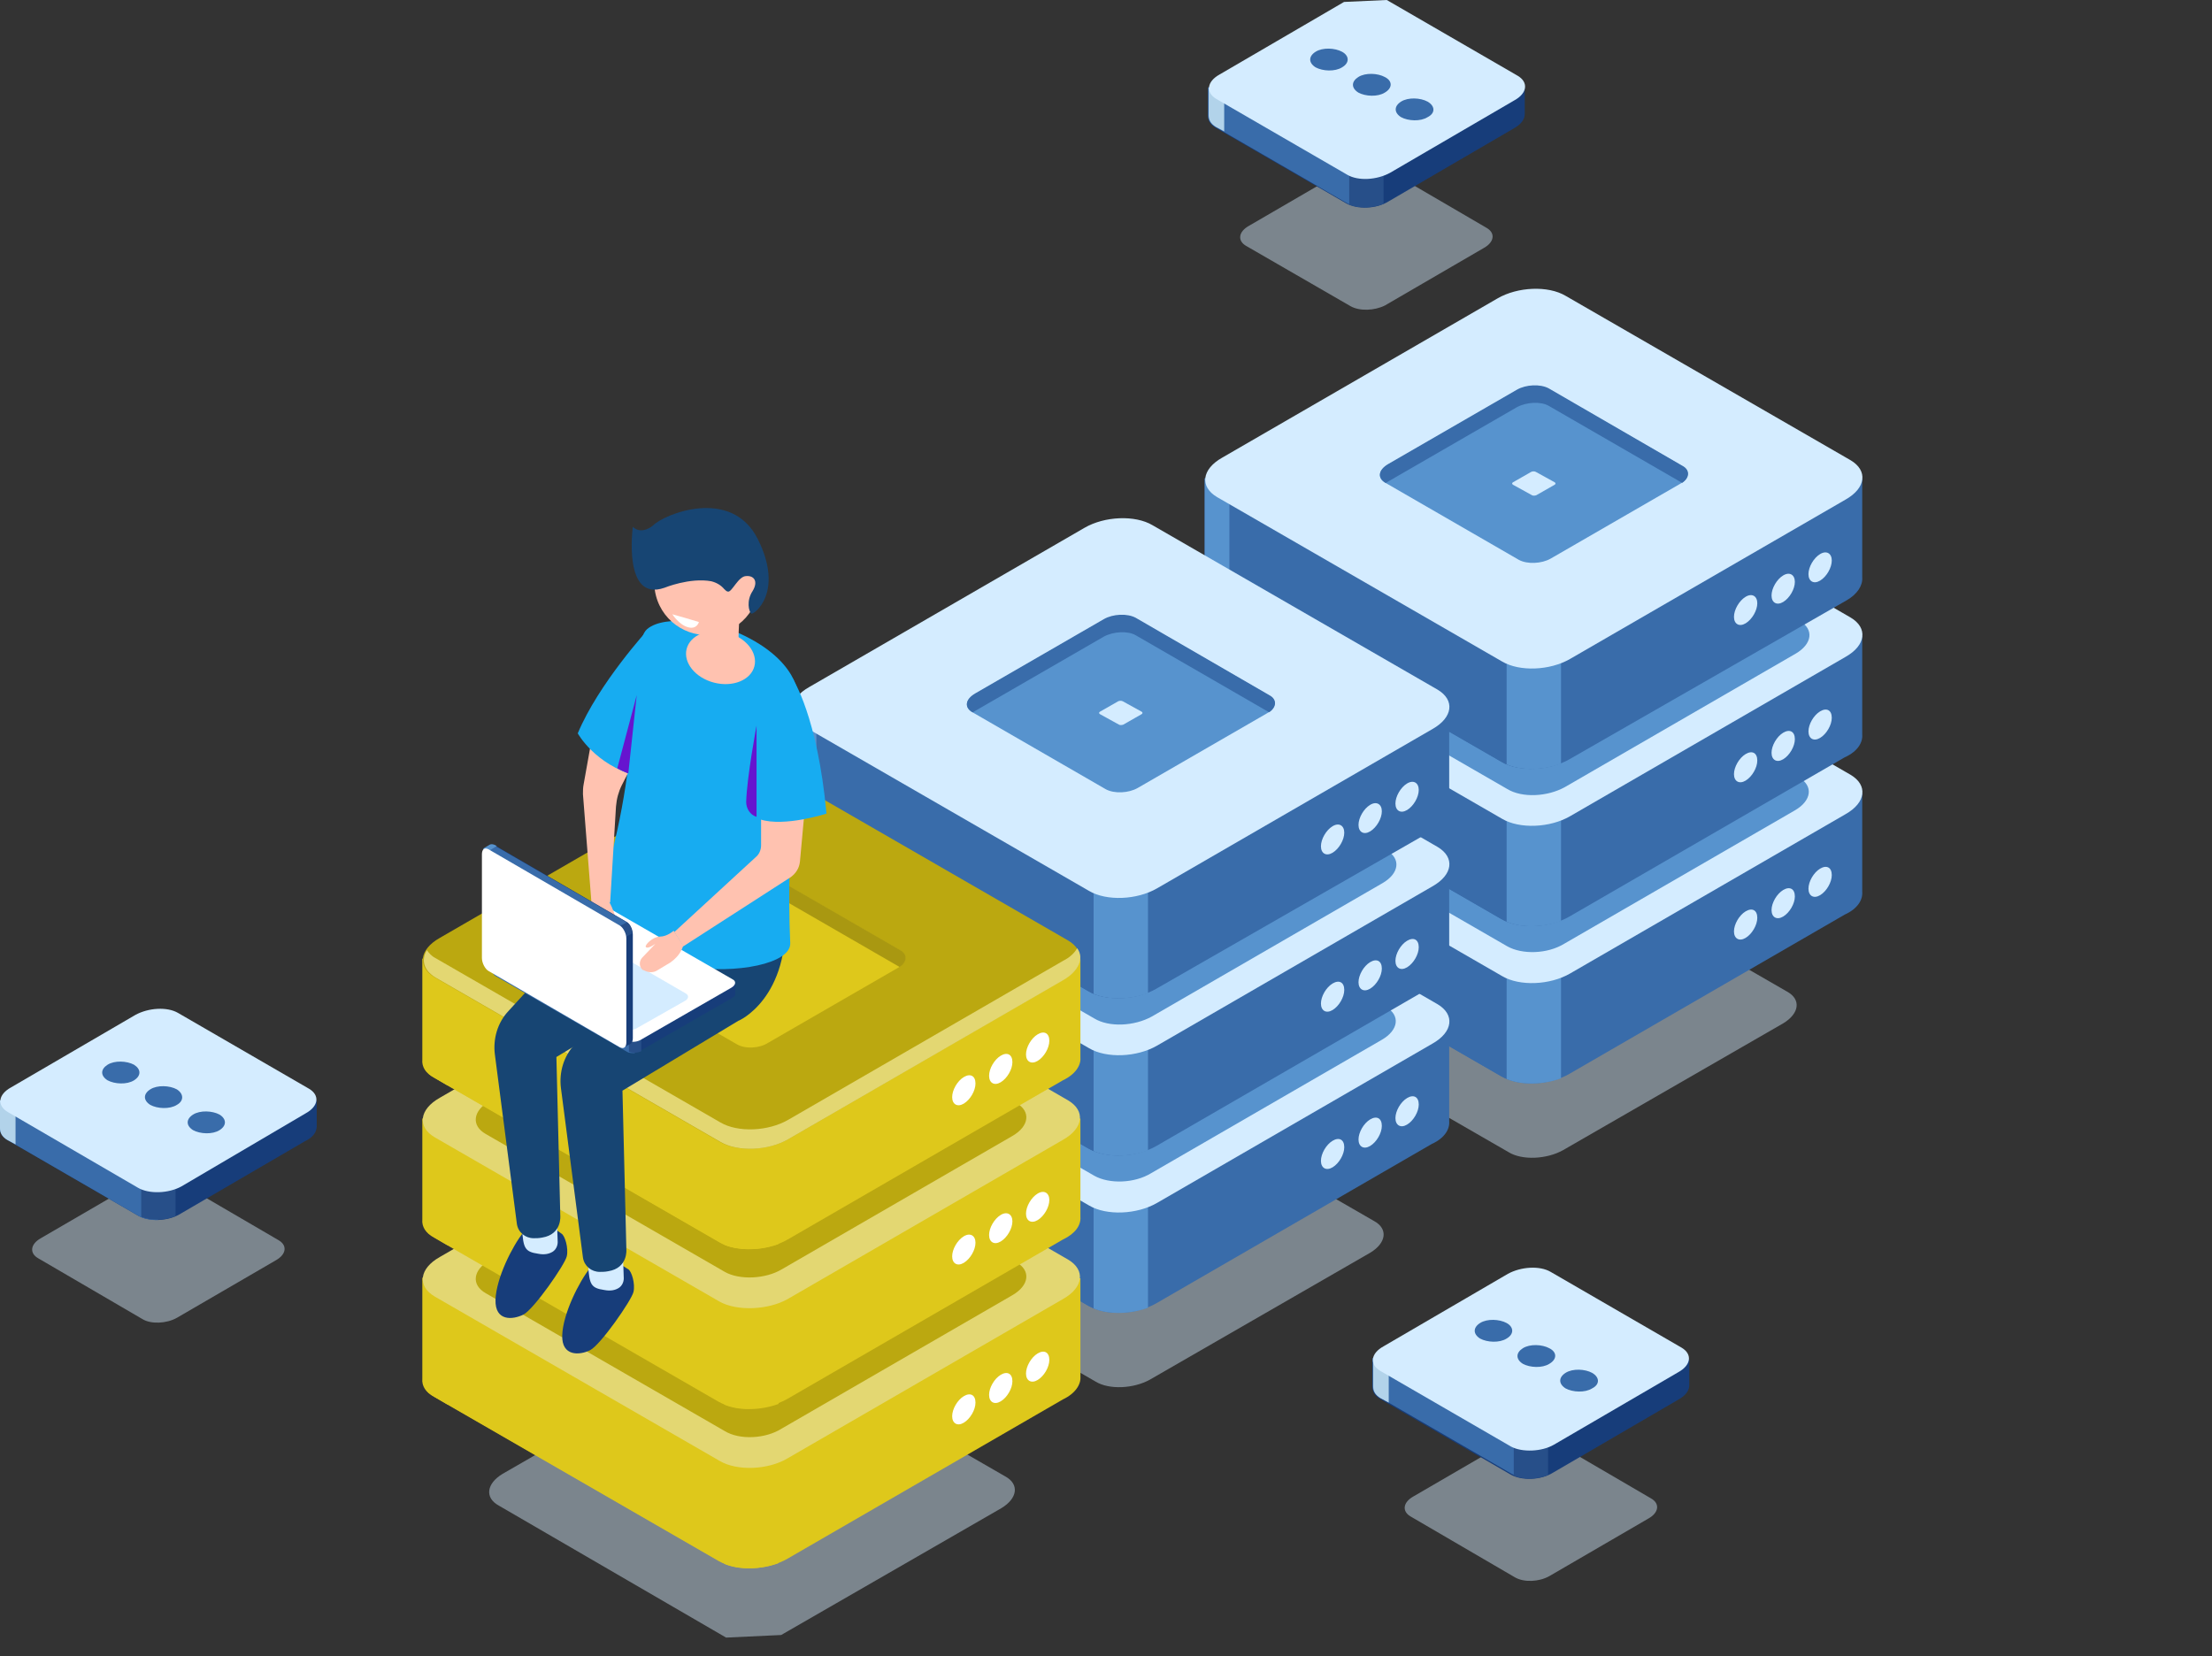 <svg xmlns="http://www.w3.org/2000/svg" viewBox="0 0 482 361" fill="none" id="hero_tariffs">
    <rect x="0" y="0" width="482" height="361" fill="#333333" stroke="none"/>
    <g clip-path="url(#hero_tariffs_clip0)">
        <path opacity="0.5" d="M328.72 251.106L279.038 222.468C275.933 220.776 276.356 217.672 279.885 215.556L327.873 187.906C331.402 185.931 336.765 185.649 339.729 187.483L389.411 216.12C392.516 217.813 392.093 220.917 388.564 223.033L340.576 250.683C337.047 252.658 331.684 252.94 328.72 251.106Z" fill="#C4D9E8"></path>
        <path d="M405.783 194.395V172.953H357.654L340.999 163.36C337.188 161.103 330.555 161.385 326.179 163.924L310.654 172.812H262.524V194.819C262.383 196.37 263.23 197.781 265.065 198.769L327.167 234.601C330.978 236.858 337.612 236.576 341.987 234.036L401.972 199.333C404.795 198.063 405.924 196.088 405.783 194.395Z" fill="#396CAA"></path>
        <path d="M334.224 161.808C331.401 161.808 328.579 162.513 326.179 163.924L310.654 172.811H262.524V194.818C262.383 196.37 263.23 197.781 265.065 198.768L327.167 234.6C329.002 235.588 331.543 236.152 334.083 236.011V161.808H334.224Z" fill="#396CAA"></path>
        <path d="M268.029 172.812H262.524V194.819C262.383 196.37 263.23 197.781 265.065 198.769L267.888 200.461V172.812H268.029Z" fill="#5793CE"></path>
        <path d="M328.296 235.165C331.543 236.575 336.341 236.434 340.152 235.024V210.054H328.296V235.165Z" fill="#5793CE"></path>
        <path d="M327.308 212.734L265.206 176.903C261.395 174.645 261.819 170.836 266.335 168.297L326.32 133.594C330.696 131.055 337.33 130.772 341.14 133.03L403.243 168.861C407.054 171.119 406.63 174.928 402.114 177.467L342.128 212.17C337.753 214.709 331.119 214.992 327.308 212.734Z" fill="#D4ECFF"></path>
        <path d="M328.437 206.245L276.356 176.197C273.11 174.363 273.533 171.119 277.203 169.003L327.449 139.942C331.119 137.826 336.765 137.544 339.87 139.378L391.951 169.426C395.198 171.26 394.774 174.504 391.104 176.62L340.858 205.681C337.188 207.938 331.684 208.079 328.437 206.245Z" fill="#5793CE"></path>
        <path d="M382.918 200.038C382.918 201.59 381.789 203.565 380.377 204.411C378.966 205.258 377.837 204.552 377.837 203.001C377.837 201.449 378.966 199.474 380.377 198.627C381.789 197.781 382.918 198.345 382.918 200.038Z" fill="#D4ECFF"></path>
        <path d="M391.104 195.383C391.104 196.934 389.975 198.909 388.563 199.756C387.152 200.602 386.023 199.897 386.023 198.345C386.023 196.793 387.152 194.818 388.563 193.972C389.975 193.125 391.104 193.69 391.104 195.383Z" fill="#D4ECFF"></path>
        <path d="M399.149 190.727C399.149 192.279 398.02 194.254 396.609 195.101C395.197 195.947 394.068 195.242 394.068 193.69C394.068 192.138 395.197 190.163 396.609 189.317C398.02 188.47 399.149 189.034 399.149 190.727Z" fill="#D4ECFF"></path>
        <path d="M405.783 160.115V138.673H357.654L340.999 129.08C337.188 126.823 330.555 127.105 326.179 129.644L310.654 138.532H262.524V160.539C262.383 162.09 263.23 163.501 265.065 164.489L327.167 200.321C330.978 202.578 337.612 202.296 341.987 199.756L401.972 165.053C404.795 163.783 405.924 161.808 405.783 160.115Z" fill="#396CAA"></path>
        <path d="M334.224 127.528C331.401 127.528 328.579 128.233 326.179 129.644L310.654 138.531H262.524V160.538C262.383 162.09 263.23 163.501 265.065 164.488L327.167 200.32C329.002 201.308 331.543 201.872 334.083 201.731V127.528H334.224Z" fill="#396CAA"></path>
        <path d="M268.029 138.531H262.524V160.539C262.383 162.09 263.23 163.501 265.065 164.489L267.888 166.181V138.531H268.029Z" fill="#5793CE"></path>
        <path d="M328.296 200.885C331.543 202.295 336.341 202.154 340.152 200.744V175.774H328.296V200.885Z" fill="#5793CE"></path>
        <path d="M327.308 178.454L265.206 142.622C261.395 140.365 261.819 136.556 266.335 134.017L326.32 99.314C330.696 96.775 337.33 96.492 341.14 98.749L403.243 134.581C407.054 136.839 406.63 140.647 402.114 143.187L342.128 177.89C337.753 180.429 331.119 180.712 327.308 178.454Z" fill="#D4ECFF"></path>
        <path d="M328.437 171.965L276.356 141.917C273.11 140.083 273.533 136.839 277.203 134.723L327.591 105.803C331.26 103.687 336.906 103.405 340.011 105.239L392.092 135.287C395.339 137.121 394.915 140.365 391.246 142.481L340.999 171.542C337.188 173.658 331.684 173.94 328.437 171.965Z" fill="#5793CE"></path>
        <path d="M382.918 165.758C382.918 167.31 381.789 169.285 380.377 170.131C378.966 170.978 377.837 170.272 377.837 168.721C377.837 167.169 378.966 165.194 380.377 164.347C381.789 163.501 382.918 164.065 382.918 165.758Z" fill="#D4ECFF"></path>
        <path d="M391.104 161.103C391.104 162.654 389.975 164.629 388.563 165.476C387.152 166.322 386.023 165.617 386.023 164.065C386.023 162.513 387.152 160.538 388.563 159.692C389.975 158.845 391.104 159.41 391.104 161.103Z" fill="#D4ECFF"></path>
        <path d="M399.149 156.447C399.149 157.999 398.02 159.974 396.609 160.82C395.197 161.667 394.068 160.962 394.068 159.41C394.068 157.858 395.197 155.883 396.609 155.037C398.02 154.19 399.149 154.754 399.149 156.447Z" fill="#D4ECFF"></path>
        <path d="M405.783 125.835V104.392H357.654L340.999 94.799C337.188 92.542 330.555 92.825 326.179 95.364L310.654 104.251H262.524V126.258C262.383 127.81 263.23 129.221 265.065 130.208L327.167 166.04C330.978 168.297 337.612 168.015 341.987 165.476L402.255 130.914C404.795 129.503 405.924 127.528 405.783 125.835Z" fill="#396CAA"></path>
        <path d="M334.224 93.248C331.401 93.248 328.579 93.953 326.179 95.364L310.654 104.251H262.524V126.258C262.383 127.81 263.23 129.221 265.065 130.208L327.167 166.04C329.002 167.169 331.543 167.592 334.083 167.451V93.248H334.224Z" fill="#396CAA"></path>
        <path d="M268.029 104.251H262.524V126.258C262.383 127.81 263.23 129.221 265.065 130.208L267.888 131.901V104.251H268.029Z" fill="#5793CE"></path>
        <path d="M328.296 166.604C331.543 168.015 336.341 167.874 340.152 166.463V141.494H328.296V166.604Z" fill="#5793CE"></path>
        <path d="M327.308 144.174L265.206 108.342C261.395 106.085 261.819 102.276 266.335 99.737L326.32 65.034C330.696 62.494 337.33 62.212 341.14 64.469L403.243 100.301C407.054 102.558 406.63 106.367 402.114 108.906L342.128 143.61C337.753 146.149 331.119 146.431 327.308 144.174Z" fill="#D4ECFF"></path>
        <path d="M382.918 131.478C382.918 133.03 381.789 135.005 380.377 135.851C378.966 136.698 377.837 135.992 377.837 134.44C377.837 132.889 378.966 130.914 380.377 130.067C381.789 129.221 382.918 129.926 382.918 131.478Z" fill="#D4ECFF"></path>
        <path d="M391.104 126.822C391.104 128.374 389.975 130.349 388.563 131.196C387.152 132.042 386.023 131.337 386.023 129.785C386.023 128.233 387.152 126.258 388.563 125.412C389.975 124.565 391.104 125.271 391.104 126.822Z" fill="#D4ECFF"></path>
        <path d="M399.149 122.167C399.149 123.719 398.02 125.694 396.609 126.54C395.197 127.387 394.068 126.681 394.068 125.13C394.068 123.578 395.197 121.603 396.609 120.756C398.02 119.91 399.149 120.615 399.149 122.167Z" fill="#D4ECFF"></path>
        <path d="M330.978 122.026L301.903 105.239C300.068 104.251 300.35 102.417 302.467 101.289L330.555 85.066C332.672 83.937 335.777 83.796 337.471 84.783L366.546 101.571C368.381 102.558 368.098 104.392 365.981 105.521L337.894 121.744C335.918 122.873 332.813 123.014 330.978 122.026Z" fill="#5793CE"></path>
        <path d="M333.801 107.919L329.708 105.662C329.426 105.521 329.426 105.239 329.708 105.098L333.66 102.84C333.942 102.699 334.365 102.699 334.648 102.84L338.741 105.098C339.023 105.239 339.023 105.521 338.741 105.662L334.789 107.919C334.507 108.06 333.942 108.06 333.801 107.919Z" fill="#D4ECFF"></path>
        <path d="M301.903 105.239C302.185 105.239 302.185 105.098 302.467 104.956L330.555 88.733C332.672 87.605 335.777 87.464 337.471 88.451L366.546 105.239C368.24 104.11 368.239 102.417 366.687 101.571L337.471 84.642C335.636 83.655 332.531 83.796 330.555 84.924L302.467 101.148C300.35 102.417 300.068 104.11 301.903 105.239Z" fill="#396CAA"></path>
        <path opacity="0.5" d="M238.72 301.106L189.038 272.468C185.933 270.776 186.356 267.672 189.885 265.556L237.873 237.906C241.402 235.931 246.765 235.649 249.729 237.483L299.411 266.12C302.516 267.813 302.093 270.917 298.564 273.033L250.576 300.683C247.047 302.658 241.684 302.94 238.72 301.106Z" fill="#C4D9E8"></path>
        <path d="M315.783 244.395V222.953H267.654L250.999 213.36C247.188 211.103 240.555 211.385 236.179 213.924L220.654 222.812H172.524V244.819C172.383 246.37 173.23 247.781 175.065 248.769L237.167 284.601C240.978 286.858 247.612 286.576 251.987 284.036L311.972 249.333C314.795 248.063 315.924 246.088 315.783 244.395Z" fill="#396CAA"></path>
        <path d="M244.224 211.808C241.401 211.808 238.579 212.513 236.179 213.924L220.654 222.811H172.524V244.818C172.383 246.37 173.23 247.781 175.065 248.768L237.167 284.6C239.002 285.588 241.543 286.152 244.083 286.011V211.808H244.224Z" fill="#396CAA"></path>
        <path d="M178.029 222.812H172.524V244.819C172.383 246.37 173.23 247.781 175.065 248.769L177.888 250.461V222.812H178.029Z" fill="#5793CE"></path>
        <path d="M238.296 285.165C241.543 286.575 246.341 286.434 250.152 285.024V260.054H238.296V285.165Z" fill="#5793CE"></path>
        <path d="M237.308 262.734L175.206 226.903C171.395 224.645 171.819 220.836 176.335 218.297L236.32 183.594C240.696 181.055 247.33 180.772 251.14 183.03L313.243 218.861C317.054 221.119 316.63 224.928 312.114 227.467L252.128 262.17C247.753 264.709 241.119 264.992 237.308 262.734Z" fill="#D4ECFF"></path>
        <path d="M238.437 256.245L186.356 226.197C183.11 224.363 183.533 221.119 187.203 219.003L237.449 189.942C241.119 187.826 246.765 187.544 249.87 189.378L301.951 219.426C305.198 221.26 304.774 224.504 301.104 226.62L250.858 255.681C247.188 257.938 241.684 258.079 238.437 256.245Z" fill="#5793CE"></path>
        <path d="M292.918 250.038C292.918 251.59 291.789 253.565 290.378 254.411C288.966 255.258 287.837 254.552 287.837 253.001C287.837 251.449 288.966 249.474 290.378 248.627C291.789 247.781 292.918 248.345 292.918 250.038Z" fill="#D4ECFF"></path>
        <path d="M301.105 245.383C301.105 246.934 299.975 248.909 298.564 249.756C297.153 250.602 296.023 249.897 296.023 248.345C296.023 246.793 297.153 244.818 298.564 243.972C299.975 243.125 301.105 243.69 301.105 245.383Z" fill="#D4ECFF"></path>
        <path d="M309.149 240.727C309.149 242.279 308.02 244.254 306.609 245.101C305.197 245.947 304.068 245.242 304.068 243.69C304.068 242.138 305.197 240.163 306.609 239.317C308.02 238.47 309.149 239.034 309.149 240.727Z" fill="#D4ECFF"></path>
        <path d="M315.783 210.115V188.673H267.654L250.999 179.08C247.188 176.823 240.555 177.105 236.179 179.644L220.654 188.532H172.524V210.539C172.383 212.09 173.23 213.501 175.065 214.489L237.167 250.321C240.978 252.578 247.612 252.296 251.987 249.756L311.972 215.053C314.795 213.783 315.924 211.808 315.783 210.115Z" fill="#396CAA"></path>
        <path d="M244.224 177.528C241.401 177.528 238.579 178.233 236.179 179.644L220.654 188.531H172.524V210.538C172.383 212.09 173.23 213.501 175.065 214.488L237.167 250.32C239.002 251.308 241.543 251.872 244.083 251.731V177.528H244.224Z" fill="#396CAA"></path>
        <path d="M178.029 188.531H172.524V210.539C172.383 212.09 173.23 213.501 175.065 214.489L177.888 216.181V188.531H178.029Z" fill="#5793CE"></path>
        <path d="M238.296 250.885C241.543 252.295 246.341 252.154 250.152 250.744V225.774H238.296V250.885Z" fill="#5793CE"></path>
        <path d="M237.308 228.454L175.206 192.622C171.395 190.365 171.819 186.556 176.335 184.017L236.32 149.314C240.696 146.774 247.33 146.492 251.14 148.749L313.243 184.581C317.054 186.839 316.63 190.647 312.114 193.187L252.128 227.89C247.753 230.429 241.119 230.712 237.308 228.454Z" fill="#D4ECFF"></path>
        <path d="M238.437 221.965L186.356 191.917C183.11 190.083 183.533 186.839 187.203 184.723L237.591 155.803C241.26 153.687 246.906 153.405 250.011 155.239L302.092 185.287C305.339 187.121 304.915 190.365 301.246 192.481L250.999 221.542C247.188 223.658 241.684 223.94 238.437 221.965Z" fill="#5793CE"></path>
        <path d="M292.918 215.758C292.918 217.31 291.789 219.285 290.378 220.131C288.966 220.978 287.837 220.272 287.837 218.721C287.837 217.169 288.966 215.194 290.378 214.347C291.789 213.501 292.918 214.065 292.918 215.758Z" fill="#D4ECFF"></path>
        <path d="M301.105 211.103C301.105 212.654 299.975 214.629 298.564 215.476C297.153 216.322 296.023 215.617 296.023 214.065C296.023 212.513 297.153 210.538 298.564 209.692C299.975 208.845 301.105 209.41 301.105 211.103Z" fill="#D4ECFF"></path>
        <path d="M309.149 206.447C309.149 207.999 308.02 209.974 306.609 210.82C305.197 211.667 304.068 210.962 304.068 209.41C304.068 207.858 305.197 205.883 306.609 205.037C308.02 204.19 309.149 204.754 309.149 206.447Z" fill="#D4ECFF"></path>
        <path d="M315.783 175.835V154.392H267.654L250.999 144.8C247.188 142.542 240.555 142.825 236.179 145.364L220.654 154.251H172.524V176.258C172.383 177.81 173.23 179.221 175.065 180.208L237.167 216.04C240.978 218.297 247.612 218.015 251.987 215.476L312.255 180.914C314.795 179.503 315.924 177.528 315.783 175.835Z" fill="#396CAA"></path>
        <path d="M244.224 143.248C241.401 143.248 238.579 143.953 236.179 145.364L220.654 154.251H172.524V176.258C172.383 177.81 173.23 179.221 175.065 180.208L237.167 216.04C239.002 217.169 241.543 217.592 244.083 217.451V143.248H244.224Z" fill="#396CAA"></path>
        <path d="M178.029 154.251H172.524V176.258C172.383 177.81 173.23 179.221 175.065 180.208L177.888 181.901V154.251H178.029Z" fill="#5793CE"></path>
        <path d="M238.296 216.604C241.543 218.015 246.341 217.874 250.152 216.463V191.494H238.296V216.604Z" fill="#5793CE"></path>
        <path d="M237.308 194.174L175.206 158.342C171.395 156.085 171.819 152.276 176.335 149.737L236.32 115.033C240.696 112.494 247.329 112.212 251.14 114.469L313.243 150.301C317.054 152.558 316.63 156.367 312.114 158.906L252.128 193.61C247.753 196.149 241.119 196.431 237.308 194.174Z" fill="#D4ECFF"></path>
        <path d="M292.918 181.478C292.918 183.03 291.789 185.005 290.378 185.851C288.966 186.698 287.837 185.992 287.837 184.44C287.837 182.889 288.966 180.914 290.378 180.067C291.789 179.221 292.918 179.926 292.918 181.478Z" fill="#D4ECFF"></path>
        <path d="M301.105 176.822C301.105 178.374 299.975 180.349 298.564 181.196C297.153 182.042 296.023 181.337 296.023 179.785C296.023 178.233 297.153 176.258 298.564 175.412C299.975 174.565 301.105 175.271 301.105 176.822Z" fill="#D4ECFF"></path>
        <path d="M309.149 172.167C309.149 173.719 308.02 175.694 306.609 176.54C305.197 177.387 304.068 176.681 304.068 175.13C304.068 173.578 305.197 171.603 306.609 170.756C308.02 169.91 309.149 170.615 309.149 172.167Z" fill="#D4ECFF"></path>
        <path d="M240.978 172.026L211.903 155.239C210.068 154.251 210.35 152.417 212.467 151.289L240.555 135.066C242.672 133.937 245.777 133.796 247.471 134.783L276.546 151.571C278.381 152.558 278.098 154.392 275.981 155.521L247.894 171.744C245.918 172.873 242.813 173.014 240.978 172.026Z" fill="#5793CE"></path>
        <path d="M243.801 157.919L239.708 155.662C239.426 155.521 239.426 155.239 239.708 155.098L243.66 152.84C243.942 152.699 244.365 152.699 244.648 152.84L248.741 155.098C249.023 155.239 249.023 155.521 248.741 155.662L244.789 157.919C244.507 158.06 243.942 158.06 243.801 157.919Z" fill="#D4ECFF"></path>
        <path d="M211.903 155.239C212.185 155.239 212.185 155.098 212.467 154.956L240.555 138.733C242.672 137.605 245.777 137.464 247.471 138.451L276.546 155.239C278.24 154.11 278.239 152.417 276.687 151.571L247.471 134.642C245.636 133.655 242.531 133.796 240.555 134.924L212.467 151.148C210.35 152.417 210.068 154.11 211.903 155.239Z" fill="#396CAA"></path>
        <path opacity="0.5" d="M158.22 356.909L108.679 328.131C105.574 326.438 105.998 323.334 109.526 321.218L157.515 293.568C161.043 291.593 166.407 291.311 169.371 293.145L219.053 321.782C222.158 323.475 221.734 326.579 218.206 328.695L170.217 356.345" fill="#C4D9E8"></path>
        <path d="M235.425 300.057V278.615H187.295L170.641 269.022C166.83 266.765 160.196 267.047 155.821 269.586L140.295 278.473H92.166V300.48C92.025 302.032 92.871 303.443 94.706 304.43L156.809 340.262C160.62 342.52 167.253 342.237 171.629 339.698L231.614 304.995C234.296 303.725 235.566 301.75 235.425 300.057Z" fill="#DEC81B"></path>
        <path d="M163.725 267.47C160.902 267.47 158.079 268.175 155.68 269.586L140.154 278.473H92.025V300.481C91.883 302.032 92.73 303.443 94.565 304.43L156.668 340.262C158.503 341.25 161.043 341.814 163.584 341.673V267.47H163.725Z" fill="#DEC81B"></path>
        <path d="M97.67 278.474H92.166V300.481C92.025 302.032 92.871 303.443 94.706 304.431L97.529 306.124V278.474H97.67Z" fill="#DEC81B"></path>
        <path d="M157.797 340.827C161.043 342.238 165.842 342.097 169.653 340.686V315.716H157.797V340.827Z" fill="#DEC81B"></path>
        <path d="M156.809 318.397L94.706 282.565C90.896 280.307 91.319 276.499 95.836 273.959L155.821 239.256C160.196 236.717 166.83 236.434 170.641 238.692L232.743 274.524C236.554 276.781 236.131 280.59 231.614 283.129L171.629 317.832C167.395 320.372 160.62 320.654 156.809 318.397Z" fill="#E3D772"></path>
        <path d="M157.938 311.907L105.857 281.859C102.61 280.025 103.034 276.781 106.704 274.665L156.95 245.604C160.62 243.488 166.265 243.206 169.371 245.04L221.452 275.088C224.698 276.922 224.275 280.166 220.605 282.282L170.359 311.343C166.83 313.6 161.184 313.882 157.938 311.907Z" fill="#BBA810"></path>
        <path d="M212.56 305.7C212.56 307.252 211.431 309.227 210.019 310.073C208.608 310.92 207.479 310.214 207.479 308.663C207.479 307.111 208.608 305.136 210.019 304.29C211.431 303.443 212.56 304.007 212.56 305.7Z" fill="white"></path>
        <path d="M220.605 301.045C220.605 302.596 219.476 304.571 218.064 305.418C216.653 306.264 215.524 305.559 215.524 304.007C215.524 302.455 216.653 300.48 218.064 299.634C219.476 298.788 220.605 299.352 220.605 301.045Z" fill="white"></path>
        <path d="M228.65 296.389C228.65 297.941 227.521 299.916 226.109 300.763C224.698 301.609 223.569 300.904 223.569 299.352C223.569 297.8 224.698 295.825 226.109 294.979C227.521 294.132 228.65 294.697 228.65 296.389Z" fill="white"></path>
        <path d="M235.425 265.213V243.77H187.295L170.641 234.177C166.83 231.92 160.196 232.202 155.821 234.742L140.295 243.629H92.166V265.636C92.025 267.188 92.871 268.599 94.706 269.586L156.809 305.418C160.62 307.675 167.253 307.393 171.629 304.854L231.614 270.15C234.296 268.881 235.566 267.047 235.425 265.213Z" fill="#DEC81B"></path>
        <path d="M163.725 232.767C160.902 232.767 158.079 233.472 155.68 234.883L140.154 243.77H92.025V265.777C91.883 267.329 92.73 268.74 94.565 269.727L156.668 305.559C158.503 306.547 161.043 307.111 163.584 306.97V232.767H163.725Z" fill="#DEC81B"></path>
        <path d="M97.67 243.77H92.166V265.777C92.025 267.329 92.871 268.74 94.706 269.727L97.529 271.42V243.77H97.67Z" fill="#DEC81B"></path>
        <path d="M157.797 306.123C161.043 307.534 165.842 307.393 169.653 305.982V281.013H157.797V306.123Z" fill="#DEC81B"></path>
        <path d="M156.809 283.693L94.706 247.861C90.896 245.604 91.319 241.795 95.836 239.256L155.821 204.553C160.196 202.013 166.83 201.731 170.641 203.988L232.743 239.82C236.554 242.077 236.131 245.886 231.614 248.426L171.629 283.129C167.395 285.527 160.62 285.809 156.809 283.693Z" fill="#E3D772"></path>
        <path d="M157.938 277.204L105.857 247.156C102.61 245.322 103.034 242.077 106.704 239.961L156.95 210.901C160.62 208.785 166.265 208.503 169.371 210.336L221.452 240.384C224.698 242.218 224.275 245.463 220.605 247.579L170.359 276.64C166.83 278.756 161.184 279.038 157.938 277.204Z" fill="#BBA810"></path>
        <path d="M212.56 270.856C212.56 272.408 211.431 274.383 210.019 275.229C208.608 276.075 207.479 275.37 207.479 273.818C207.479 272.267 208.608 270.292 210.019 269.445C211.431 268.599 212.56 269.304 212.56 270.856Z" fill="white"></path>
        <path d="M220.605 266.2C220.605 267.752 219.476 269.727 218.064 270.574C216.653 271.42 215.524 270.715 215.524 269.163C215.524 267.611 216.653 265.636 218.064 264.79C219.476 263.943 220.605 264.649 220.605 266.2Z" fill="white"></path>
        <path d="M228.65 261.545C228.65 263.097 227.521 265.072 226.109 265.918C224.698 266.765 223.569 266.059 223.569 264.508C223.569 262.956 224.698 260.981 226.109 260.134C227.521 259.288 228.65 259.993 228.65 261.545Z" fill="white"></path>
        <path d="M235.425 230.51V209.067H187.295L170.641 199.474C166.83 197.217 160.196 197.499 155.821 200.038L140.295 208.926H92.166V230.933C92.025 232.485 92.871 233.895 94.706 234.883L156.809 270.715C160.62 272.972 167.253 272.69 171.629 270.151L231.614 235.447C234.296 234.177 235.566 232.202 235.425 230.51Z" fill="#DEC81B"></path>
        <path d="M163.725 197.922C160.902 197.922 158.079 198.627 155.68 200.038L140.154 208.926H92.025V230.933C91.883 232.484 92.73 233.895 94.565 234.883L156.668 270.715C158.503 271.843 161.043 272.266 163.584 272.125V197.922H163.725Z" fill="#DEC81B"></path>
        <path d="M97.67 208.926H92.166V230.933C92.025 232.485 92.871 233.895 94.706 234.883L97.529 236.576V208.926H97.67Z" fill="#DEC81B"></path>
        <path d="M157.797 271.279C161.043 272.69 165.842 272.549 169.653 271.138V246.168H157.797V271.279Z" fill="#DEC81B"></path>
        <path d="M156.809 248.849L94.706 213.017C90.896 210.76 91.319 206.951 95.836 204.411L155.821 169.708C160.196 167.169 166.83 166.887 170.641 169.144L232.743 204.976C236.554 207.233 236.131 211.042 231.614 213.581L171.77 248.284C167.395 250.824 160.62 251.106 156.809 248.849Z" fill="#BBA810"></path>
        <path d="M231.755 209.349L171.77 244.052C167.395 246.591 160.761 246.874 156.95 244.616L94.848 208.785C94.001 208.361 93.436 207.656 93.013 207.092C91.742 209.208 92.307 211.465 94.848 213.017L156.95 248.849C160.761 251.106 167.395 250.824 171.77 248.284L231.755 213.581C235.143 211.606 236.272 208.785 234.719 206.668C234.155 207.656 233.167 208.643 231.755 209.349Z" fill="#E3D772"></path>
        <path d="M212.56 236.152C212.56 237.704 211.431 239.679 210.019 240.526C208.608 241.372 207.479 240.667 207.479 239.115C207.479 237.563 208.608 235.588 210.019 234.742C211.431 233.895 212.56 234.46 212.56 236.152Z" fill="white"></path>
        <path d="M220.605 231.497C220.605 233.049 219.476 235.024 218.064 235.87C216.653 236.716 215.524 236.011 215.524 234.459C215.524 232.908 216.653 230.933 218.064 230.086C219.476 229.24 220.605 229.804 220.605 231.497Z" fill="white"></path>
        <path d="M228.65 226.842C228.65 228.393 227.521 230.368 226.109 231.215C224.698 232.061 223.569 231.356 223.569 229.804C223.569 228.252 224.698 226.277 226.109 225.431C227.521 224.584 228.65 225.149 228.65 226.842Z" fill="white"></path>
        <path d="M160.478 227.547L131.403 210.76C129.568 209.772 129.851 207.938 131.968 206.81L160.055 190.587C162.172 189.458 165.277 189.317 166.971 190.304L196.046 207.092C197.881 208.079 197.599 209.913 195.482 211.042L167.394 227.265C165.418 228.535 162.313 228.676 160.478 227.547Z" fill="#DEC81B"></path>
        <path d="M163.301 213.581L159.208 211.324C158.926 211.183 158.926 210.901 159.208 210.76L163.16 208.503C163.443 208.361 163.866 208.361 164.148 208.503L168.241 210.76C168.524 210.901 168.524 211.183 168.241 211.324L164.289 213.581C164.007 213.722 163.584 213.722 163.301 213.581Z" fill="#FF2C9C"></path>
        <path d="M131.403 210.76C131.686 210.76 131.686 210.619 131.968 210.478L160.055 194.254C162.172 193.126 165.277 192.985 166.971 193.972L196.046 210.76C197.74 209.631 197.74 207.938 196.187 207.092L167.112 190.304C165.277 189.317 162.172 189.458 160.196 190.587L132.109 206.81C129.851 207.938 129.71 209.772 131.403 210.76Z" fill="#A99811"></path>
        <path d="M482 303.161L388.564 361L482 303.161Z" fill="#D4ECFF"></path>
        <path opacity="0.5" d="M31.051 287.502L8.328 274.241C6.352 273.113 6.634 271.138 8.892 269.868L30.487 257.313C32.745 256.043 35.991 255.902 37.967 257.031L60.691 270.292C62.667 271.42 62.385 273.395 60.127 274.665L38.532 287.22C36.274 288.49 32.886 288.631 31.051 287.502Z" fill="#C4D9E8"></path>
        <path d="M69.018 245.463V239.82H38.673H38.814C36.415 238.41 32.18 238.551 29.499 240.243L30.346 239.82H0V245.886C0 246.874 0.423 247.72 1.553 248.426L30.063 264.931C32.463 266.342 36.697 266.2 39.379 264.508L66.478 248.708C68.313 247.861 69.018 246.592 69.018 245.463Z" fill="#173D7A"></path>
        <path d="M34.439 238.833C32.745 238.833 30.91 239.256 29.358 240.102L30.204 239.679L0 239.82V245.886C0 246.874 0.423 247.72 1.553 248.425L30.063 264.931C31.192 265.636 32.745 265.918 34.439 265.918V238.833Z" fill="#396CAA"></path>
        <path d="M3.387 239.82H0V245.886C0 246.874 0.423 247.72 1.553 248.425L3.387 249.413V239.82Z" fill="#B2D3EA"></path>
        <path d="M30.769 265.213C32.886 266.059 35.85 266.059 38.25 265.072V257.031H30.769V265.213Z" fill="#274F89"></path>
        <path d="M30.063 258.865L1.694 242.359C-0.706 240.949 -0.423 238.55 2.4 236.999L29.499 221.199C32.322 219.647 36.415 219.365 38.814 220.776L67.325 237.281C69.724 238.692 69.442 241.09 66.619 242.642L39.52 258.583C36.697 260.134 32.463 260.275 30.063 258.865Z" fill="#D4ECFF"></path>
        <path d="M29.216 235.447C27.664 236.434 24.982 236.293 23.43 235.447C21.877 234.459 21.877 233.049 23.43 232.061C24.982 231.074 27.664 231.215 29.216 232.061C30.769 233.049 30.769 234.459 29.216 235.447Z" fill="#396CAA"></path>
        <path d="M38.532 240.808C36.979 241.795 34.298 241.654 32.745 240.808C31.192 239.82 31.192 238.409 32.745 237.422C34.298 236.434 36.979 236.575 38.532 237.422C40.084 238.409 40.084 239.961 38.532 240.808Z" fill="#396CAA"></path>
        <path d="M47.847 246.309C46.294 247.297 43.613 247.156 42.06 246.309C40.508 245.322 40.508 243.911 42.06 242.924C43.613 241.936 46.294 242.077 47.847 242.924C49.4 243.911 49.4 245.322 47.847 246.309Z" fill="#396CAA"></path>
        <path opacity="0.5" d="M330.131 343.789L307.407 330.529C305.431 329.4 305.714 327.425 307.972 326.156L329.567 313.6C331.825 312.331 335.071 312.19 337.047 313.318L359.771 326.579C361.747 327.707 361.465 329.682 359.206 330.952L337.612 343.507C335.353 344.777 332.107 344.918 330.131 343.789Z" fill="#C4D9E8"></path>
        <path d="M368.099 301.891V296.248H337.753H337.894C335.495 294.838 331.26 294.979 328.579 296.672L329.426 296.248H299.08V302.315C299.08 303.302 299.504 304.148 300.633 304.854L329.143 321.359C331.543 322.77 335.777 322.629 338.459 320.936L365.558 305.136C367.393 304.148 368.099 303.02 368.099 301.891Z" fill="#173D7A"></path>
        <path d="M333.66 295.12C331.966 295.12 330.131 295.543 328.579 296.39L329.426 295.967H299.08V302.033C299.08 303.02 299.504 303.866 300.633 304.572L329.143 321.077C330.272 321.782 331.825 322.065 333.519 322.065L333.66 295.12Z" fill="#396CAA"></path>
        <path d="M302.609 296.107H299.221V302.173C299.221 303.161 299.645 304.007 300.774 304.713L302.609 305.7V296.107Z" fill="#B2D3EA"></path>
        <path d="M329.849 321.641C331.966 322.488 334.93 322.488 337.33 321.5V313.459H329.849V321.641Z" fill="#274F89"></path>
        <path d="M329.285 315.293L300.774 298.788C298.374 297.377 298.657 294.979 301.48 293.427L328.579 277.627C331.402 276.075 335.495 275.793 337.894 277.204L366.405 293.709C368.804 295.12 368.522 297.518 365.699 299.07L338.6 314.87C335.918 316.422 331.684 316.563 329.285 315.293Z" fill="#D4ECFF"></path>
        <path d="M328.296 291.734C326.744 292.722 324.062 292.581 322.51 291.734C320.957 290.747 320.957 289.336 322.51 288.349C324.062 287.361 326.744 287.502 328.296 288.349C329.849 289.195 329.99 290.747 328.296 291.734Z" fill="#396CAA"></path>
        <path d="M337.612 297.236C336.059 298.224 333.378 298.082 331.825 297.236C330.273 296.249 330.273 294.838 331.825 293.85C333.378 292.863 336.059 293.004 337.612 293.85C339.306 294.697 339.306 296.249 337.612 297.236Z" fill="#396CAA"></path>
        <path d="M346.927 302.597C345.375 303.584 342.693 303.443 341.14 302.597C339.588 301.609 339.588 300.199 341.14 299.211C342.693 298.224 345.375 298.365 346.927 299.211C348.621 300.199 348.621 301.75 346.927 302.597Z" fill="#396CAA"></path>
        <path opacity="0.5" d="M294.281 66.727L271.557 53.607C269.581 52.478 269.864 50.503 272.122 49.234L293.717 36.678C295.975 35.409 299.221 35.268 301.197 36.396L323.921 49.657C325.897 50.786 325.615 52.761 323.356 54.03L301.762 66.585C299.503 67.714 296.257 67.855 294.281 66.727Z" fill="#C4D9E8"></path>
        <path d="M332.248 24.829V19.186H301.903H302.044C299.645 17.775 295.41 17.916 292.729 19.609L293.576 19.186H263.23V25.252C263.23 26.239 263.653 27.086 264.783 27.791L293.293 44.296C295.693 45.707 299.927 45.566 302.609 43.873L329.708 28.073C331.543 27.086 332.248 25.957 332.248 24.829Z" fill="#173D7A"></path>
        <path d="M297.81 18.198C296.116 18.198 294.281 18.621 292.729 19.468L293.576 19.044H263.23V25.11C263.23 26.098 263.653 26.944 264.783 27.65L293.293 44.155C294.422 44.86 295.975 45.142 297.669 45.142L297.81 18.198Z" fill="#396CAA"></path>
        <path d="M266.758 19.044H263.371V25.11C263.371 26.098 263.795 26.944 264.924 27.65L266.758 28.637V19.044Z" fill="#B2D3EA"></path>
        <path d="M293.999 44.578C296.116 45.425 299.08 45.425 301.48 44.437V36.396H293.999V44.578Z" fill="#274F89"></path>
        <path d="M302.185 0L330.696 16.505C333.095 17.916 332.813 20.314 329.99 21.866L302.891 37.666C300.068 39.218 295.975 39.5 293.575 38.089L265.065 21.584C262.665 20.173 262.948 17.775 265.77 16.223L292.87 0.423" fill="#D4ECFF"></path>
        <path d="M292.446 14.671C290.894 15.659 288.212 15.518 286.66 14.671C285.107 13.684 285.107 12.273 286.66 11.286C288.212 10.298 290.894 10.439 292.446 11.286C293.999 12.132 294.14 13.684 292.446 14.671Z" fill="#396CAA"></path>
        <path d="M301.762 20.173C300.209 21.161 297.528 21.02 295.975 20.173C294.422 19.186 294.422 17.775 295.975 16.787C297.528 15.8 300.209 15.941 301.762 16.787C303.455 17.634 303.455 19.186 301.762 20.173Z" fill="#396CAA"></path>
        <path d="M311.077 25.534C309.525 26.521 306.843 26.38 305.29 25.534C303.738 24.546 303.738 23.136 305.29 22.148C306.843 21.161 309.525 21.302 311.077 22.148C312.771 23.136 312.771 24.688 311.077 25.534Z" fill="#396CAA"></path>
        <path d="M134.931 275.37C134.931 275.37 130.98 273.395 128.58 276.357C126.181 279.32 122.652 286.374 122.511 291.029C122.37 295.684 126.322 295.402 128.58 294.273C130.838 293.145 137.613 283.411 138.037 281.577C138.46 279.743 137.613 277.063 136.907 276.64C136.202 276.216 134.931 275.37 134.931 275.37Z" fill="#173D7A"></path>
        <path d="M135.778 274.524L135.92 278.615C135.92 279.461 135.496 280.307 134.79 280.731C134.085 281.154 133.097 281.436 131.685 281.154C128.721 280.731 128.439 279.884 128.157 275.793C128.157 271.702 135.778 274.524 135.778 274.524Z" fill="#D4ECFF"></path>
        <path d="M120.394 267.611C120.394 267.611 116.442 265.636 114.043 268.599C111.643 271.561 108.115 278.615 107.973 283.27C107.832 288.066 111.784 287.643 114.043 286.515C116.301 285.386 123.076 275.652 123.499 273.818C123.922 271.984 123.076 269.304 122.37 268.881C121.664 268.317 120.394 267.611 120.394 267.611Z" fill="#173D7A"></path>
        <path d="M121.382 266.624L121.523 270.715C121.523 271.561 121.1 272.408 120.394 272.831C119.688 273.254 118.7 273.536 117.289 273.254C114.325 272.831 114.042 271.984 113.76 267.893C113.619 263.802 121.382 266.624 121.382 266.624Z" fill="#D4ECFF"></path>
        <path d="M156.667 191.292C155.538 172.247 136.061 194.113 136.061 194.113L122.793 207.233L110.796 220.352C108.397 222.892 107.409 226.419 107.832 229.804L112.631 266.765C112.913 268.599 114.466 269.868 116.301 269.868C116.865 269.868 117.43 269.868 118.136 269.727C122.511 269.022 122.088 264.931 122.088 264.931L121.241 230.369L146.505 215.133C146.364 215.274 157.797 210.336 156.667 191.292Z" fill="#174573"></path>
        <path d="M171.064 198.628C169.935 179.583 150.457 201.449 150.457 201.449L137.19 214.569L125.193 227.688C122.793 230.227 121.805 233.754 122.229 237.14L127.028 274.1C127.31 275.934 128.862 277.204 130.697 277.204C131.262 277.204 131.826 277.204 132.532 277.063C136.908 276.358 136.484 272.267 136.484 272.267L135.637 237.704L160.902 222.469C160.761 222.61 172.334 217.672 171.064 198.628Z" fill="#174573"></path>
        <path d="M159.631 137.403C174.451 143.469 174.028 152.215 174.028 152.215C174.028 152.215 171.205 184.238 172.193 205.54C172.617 214.428 124.769 215.133 131.826 191.292C140.295 163.219 137.049 140.506 141.001 137.121C144.953 133.735 155.821 135.851 159.631 137.403Z" fill="#17ACF1"></path>
        <path d="M156.866 138.042C162.979 136.463 166.654 130.229 165.073 124.119C163.493 118.009 157.256 114.336 151.143 115.916C145.03 117.495 141.355 123.729 142.936 129.839C144.516 135.949 150.753 139.622 156.866 138.042Z" fill="#FFC2B0"></path>
        <path d="M164.384 145.216C165.162 142.198 162.488 138.9 158.411 137.851C154.335 136.802 150.4 138.398 149.622 141.416C148.845 144.434 151.519 147.731 155.595 148.78C159.671 149.83 163.606 148.234 164.384 145.216Z" fill="#FFC2B0"></path>
        <path d="M153.704 136.839C153.704 136.839 153.845 137.403 153.562 142.058C153.421 143.469 158.643 144.88 159.914 143.61C161.184 142.34 160.761 140.93 161.043 135.851C161.325 130.914 153.704 136.839 153.704 136.839Z" fill="#FFC2B0"></path>
        <path d="M144.812 128.092C144.812 128.092 150.316 125.835 154.974 126.682C156.103 126.964 157.091 127.528 157.797 128.374C158.079 128.657 158.361 128.939 158.644 128.939C159.49 129.08 160.902 125.553 162.596 125.553C164.289 125.412 165.277 126.682 164.007 128.798C162.596 130.914 163.16 133.312 163.725 133.735C164.289 134.017 170.923 129.08 165.136 117.512C159.349 105.944 144.529 112.151 142.271 114.549C142.271 114.549 139.872 116.666 137.896 114.832C137.896 114.832 135.637 131.337 144.812 128.092Z" fill="#174573"></path>
        <path d="M165.842 175.633V184.238C165.842 185.226 165.418 186.213 164.713 186.778L146.929 203.142L148.905 206.245L172.334 191.151C173.463 190.304 174.169 189.176 174.31 187.765L175.863 170.837L165.842 175.633Z" fill="#FFC2B0"></path>
        <path d="M172.758 147.983C172.758 147.983 178.121 156.024 180.097 177.326C180.097 177.326 170.923 180.288 165.701 178.596C160.619 177.044 172.758 147.983 172.758 147.983Z" fill="#17ACF1"></path>
        <path d="M164.854 158.14C164.854 158.14 162.737 169.426 162.595 174.787C162.595 176.197 163.442 177.608 164.854 178.031V158.14Z" fill="#6614CF"></path>
        <path d="M160.196 214.286L156.244 213.722L130.98 199.051C130.133 198.627 128.721 198.627 127.875 199.192L109.949 209.49L107.55 209.208V211.606C107.55 211.888 107.691 212.17 108.115 212.452L136.766 228.958C137.613 229.381 139.025 229.381 139.872 228.817L159.49 217.531C160.055 217.249 160.337 216.826 160.196 216.402V214.286Z" fill="#173D7A"></path>
        <path d="M141.142 205.117L139.307 204.129H119.547L109.808 209.772L107.409 209.49V211.888C107.409 212.17 107.55 212.453 107.974 212.735L136.625 229.24C137.049 229.522 137.613 229.522 138.319 229.522L141.142 205.117Z" fill="#396CAA"></path>
        <path d="M108.538 209.49L107.55 209.349V211.747C107.55 212.029 107.691 212.311 108.115 212.594L108.679 212.876V209.49H108.538Z" fill="#5793CE"></path>
        <path d="M137.049 229.24C137.755 229.522 138.884 229.522 139.731 229.099V225.149H137.049V229.24Z" fill="#274F89"></path>
        <path d="M136.766 226.701L107.973 210.195C107.126 209.772 107.268 208.926 108.256 208.361L127.874 197.076C128.862 196.512 130.274 196.512 130.979 196.935L159.631 213.44C160.478 213.863 160.337 214.71 159.349 215.274L139.73 226.56C138.883 227.124 137.472 227.265 136.766 226.701Z" fill="white"></path>
        <path d="M136.202 224.161L112.349 210.336C111.643 209.913 111.784 209.208 112.49 208.785L122.935 202.86C123.781 202.437 124.911 202.295 125.616 202.719L149.469 216.544C150.175 216.967 150.034 217.672 149.328 218.095L138.884 224.02C138.037 224.585 136.908 224.585 136.202 224.161Z" fill="#D4ECFF"></path>
        <path d="M128.863 196.511L128.58 198.486C128.298 200.179 128.439 201.872 128.722 203.565L129.145 205.258C129.286 206.245 130.133 206.951 131.121 207.233C131.827 207.374 132.673 206.81 132.673 206.104L133.097 201.872C133.097 201.872 134.226 203.283 134.649 203.283C135.214 203.283 134.085 199.051 132.815 196.653C131.685 194.254 128.863 196.511 128.863 196.511Z" fill="#FFC2B0"></path>
        <path d="M138.601 165.053L135.496 171.119C134.791 172.53 134.367 174.081 134.226 175.774L132.956 196.653L128.863 196.512L127.028 173.094C127.028 172.389 127.028 171.683 127.169 170.978L129.286 159.128L138.601 165.053Z" fill="#FFC2B0"></path>
        <path d="M135.92 228.253L133.52 225.149L108.256 210.478C107.409 210.055 106.844 208.785 106.844 207.656V186.919L105.433 185.085L106.844 184.239C107.127 184.098 107.409 184.098 107.832 184.239L136.484 200.885C137.331 201.308 137.896 202.578 137.896 203.706V226.278C137.896 226.842 137.754 227.265 137.331 227.547L135.92 228.253Z" fill="#173D7A"></path>
        <path d="M118.418 216.403L116.583 215.415L106.703 198.205V186.919L105.292 185.085L106.703 184.239C106.985 184.098 107.268 184.098 107.691 184.239L136.343 200.885C136.766 201.167 137.19 201.59 137.472 202.155L118.418 216.403Z" fill="#396CAA"></path>
        <path d="M105.997 185.79L105.292 184.944L106.703 184.098C106.985 183.956 107.268 183.956 107.691 184.098L108.256 184.38L105.997 185.79Z" fill="#5793CE"></path>
        <path d="M136.625 201.026C137.331 201.59 137.755 202.578 137.755 203.424L134.932 204.976L133.52 202.578L136.625 201.026Z" fill="#274F89"></path>
        <path d="M135.073 201.731L106.421 185.085C105.574 184.662 105.01 185.085 105.01 186.214V208.785C105.01 209.914 105.715 211.183 106.421 211.606L135.073 228.253C135.92 228.676 136.484 228.253 136.484 227.124V204.553C136.484 203.424 135.778 202.155 135.073 201.731Z" fill="white"></path>
        <path d="M148.905 206.104L148.481 207.092C147.917 208.221 147.07 209.067 146.082 209.772L143.259 211.465C142.412 212.029 141.283 212.029 140.295 211.465C140.295 211.465 140.295 211.465 140.154 211.465C139.307 210.901 139.166 209.631 139.872 208.785L142.836 205.681C142.836 205.681 141.142 206.951 140.718 206.387C140.436 205.963 142.271 204.129 143.824 204.129C145.376 204.129 146.787 202.86 146.787 202.86L148.905 206.104Z" fill="#FFC2B0"></path>
        <path d="M141.283 137.121C141.283 137.121 130.415 148.971 125.898 159.833C125.898 159.833 129.568 166.605 138.742 169.144C148.058 171.824 141.283 137.121 141.283 137.121Z" fill="#17ACF1"></path>
        <path d="M136.907 168.58L138.742 151.51L134.508 167.451C135.214 167.874 135.919 168.156 136.907 168.58Z" fill="#6614CF"></path>
        <path d="M149.469 134.723L146.505 133.876C146.505 133.876 147.917 136.133 149.893 136.698C151.868 137.262 152.292 135.569 152.292 135.569L149.469 134.723Z" fill="white"></path>
    </g>
</svg>
